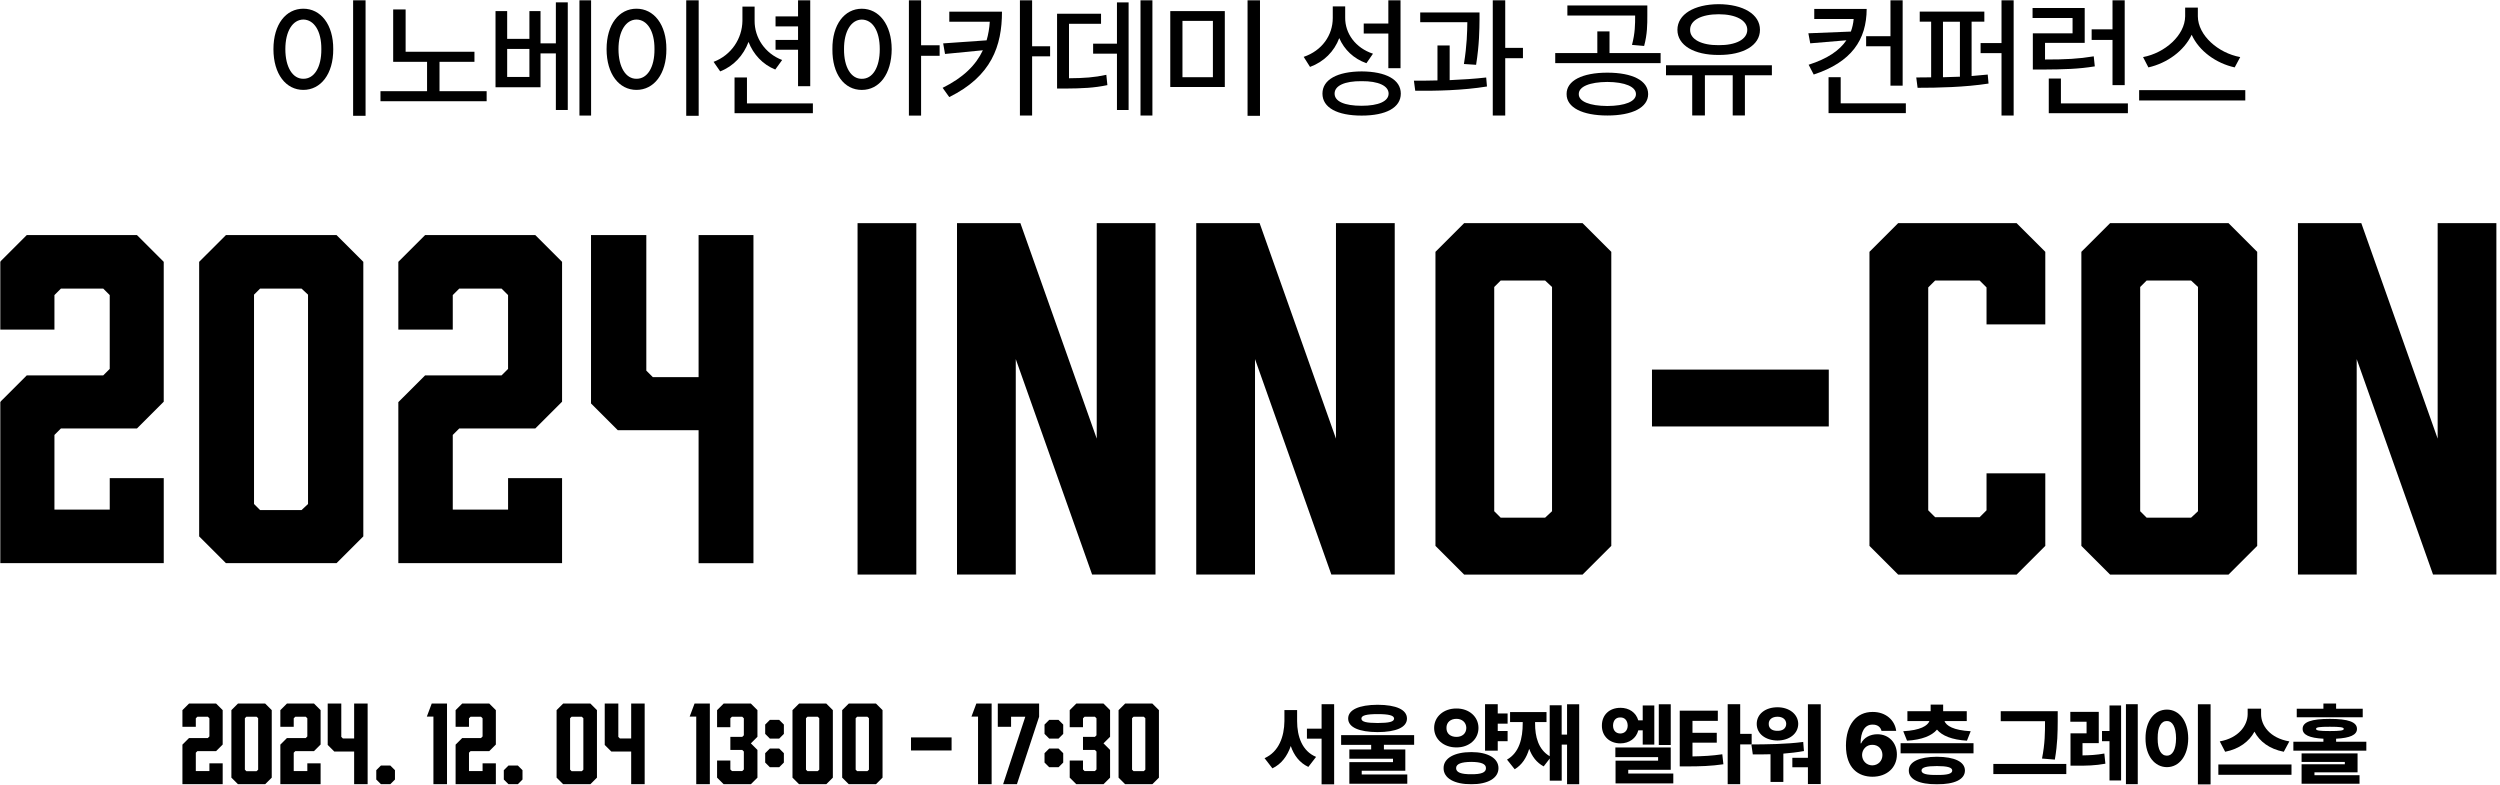 <svg width="990" height="311" viewBox="0 0 990 311" fill="none" xmlns="http://www.w3.org/2000/svg">
<mask id="mask0_231_157" style="mask-type:luminance" maskUnits="userSpaceOnUse" x="0" y="0" width="990" height="311">
<path d="M989.052 0H0V311H989.052V0Z" fill="white"/>
</mask>
<g mask="url(#mask0_231_157)">
<path d="M64.838 223.008H0V159.244L10.607 148.645H40.886L43.451 146.083V116.851L40.886 114.287H24.122L21.557 116.851V130.526H0V103.689L10.607 93.09H54.233L64.838 103.689V159.074L54.233 169.674H24.122L21.557 172.238V201.811H43.457V189.332H64.845V223.008H64.838Z" fill="black"/>
<path d="M143.874 103.689V212.411L133.268 223.008H89.473L78.866 212.411V103.689L89.473 93.09H133.268L143.874 103.689ZM119.414 114.287H102.989L100.593 116.682V199.593L102.989 201.987H119.414L121.979 199.593V116.682L119.414 114.287Z" fill="black"/>
<path d="M222.579 223.008H157.739V159.244L168.346 148.645H198.625L201.191 146.083V116.851L198.625 114.287H181.862L179.296 116.851V130.526H157.739V103.689L168.346 93.09H211.973L222.579 103.689V159.074L211.973 169.674H181.862L179.296 172.238V201.811H201.198V189.332H222.579V223.008Z" fill="black"/>
<path d="M276.641 223.016V170.361H244.646L234.041 159.763V93.09H255.941V146.77L258.507 149.334H276.641V93.09H298.366V223.016H276.641Z" fill="black"/>
<path d="M339.591 227.525V88.371H362.863V227.525H339.591Z" fill="black"/>
<path d="M378.975 227.525V88.371H404.075L434.307 173.697V88.371H457.578V227.525H432.478L402.245 142.199V227.525H378.975Z" fill="black"/>
<path d="M473.711 227.525V88.371H498.812L529.044 173.697V88.371H552.314V227.525H527.217L496.985 142.199V227.525H473.711Z" fill="black"/>
<path d="M638.074 99.724V216.178L626.701 227.531H579.798L568.442 216.178V99.724L579.798 88.371H626.701L638.074 99.724ZM611.856 111.08H594.281L591.713 113.642V202.443L594.281 205.007H611.856L614.604 202.443V113.642L611.856 111.08Z" fill="black"/>
<path d="M724.196 168.878H654.185V146.359H724.196V168.878Z" fill="black"/>
<path d="M740.306 216.178V99.724L751.661 88.371H798.582L809.937 99.724V128.47H786.666V113.824L783.918 111.08H766.325L763.576 113.824V202.078L766.325 204.824H783.918L786.666 202.078V187.432H809.937V216.178L798.582 227.531H751.661L740.306 216.178Z" fill="black"/>
<path d="M893.853 99.724V216.178L882.498 227.531H835.595L824.222 216.178V99.724L835.595 88.371H882.498L893.853 99.724ZM867.653 111.08H850.078L847.511 113.642V202.443L850.078 205.007H867.653L870.402 202.443V113.642L867.653 111.08Z" fill="black"/>
<path d="M909.981 227.525V88.371H935.078L965.31 173.697V88.371H988.581V227.525H963.484L933.252 142.199V227.525H909.981Z" fill="black"/>
<path d="M120.123 3.448C126.99 3.448 132.02 9.677 131.964 19.466C132.02 29.359 126.979 35.6 120.123 35.6C113.266 35.6 108.283 29.37 108.283 19.466C108.283 9.565 113.266 3.448 120.123 3.448ZM120.123 31.194C124.363 31.252 127.307 26.744 127.251 19.466C127.307 12.292 124.363 7.797 120.123 7.739C115.928 7.797 112.997 12.292 112.997 19.466C112.997 26.643 115.928 31.252 120.123 31.194ZM144.764 45.864H139.835V0H144.764V45.864Z" fill="black"/>
<path d="M187.884 24.483H174.046V36.11H192.71V40.086H150.669V36.11H169.117V24.483H155.699V3.742H160.626V20.495H187.884V24.473V24.483Z" fill="black"/>
<path d="M200.838 15.389H209.646V4.394H214.045V17.168H220.122V0.935H224.836V43.553H220.122V21.146H214.045V34.552H196.226V4.394H200.838V15.389ZM209.646 30.474V19.378H200.838V30.474H209.646ZM229.459 0H234.072V45.762H229.459V0Z" fill="black"/>
<path d="M252.047 3.448C258.916 3.448 263.944 9.677 263.888 19.466C263.944 29.359 258.903 35.6 252.047 35.6C245.19 35.6 240.207 29.37 240.207 19.466C240.207 9.565 245.19 3.448 252.047 3.448ZM252.047 31.194C256.289 31.252 259.23 26.744 259.174 19.466C259.23 12.292 256.289 7.797 252.047 7.739C247.852 7.797 244.921 12.292 244.921 19.466C244.921 26.643 247.852 31.252 252.047 31.194ZM276.677 45.864H271.748V0H276.677V45.864Z" fill="black"/>
<path d="M309.733 23.759L307.004 27.534C302.019 25.54 298.354 21.562 296.416 16.595C294.42 21.934 290.541 26.182 285.195 28.267L282.578 24.491C289.65 21.822 293.901 15.277 294.002 8.258V2.602H298.828V8.258C298.772 14.859 302.911 21.191 309.733 23.759ZM290.867 30.677H295.796V40.94H321.902V44.815H290.879V30.677H290.867ZM307.116 15.807H316.027V10.466H307.116V6.489H316.027V0H320.853V34.136H316.027V19.682H307.116V15.807Z" fill="black"/>
<path d="M353.113 19.479C353.057 29.37 348.184 35.611 341.272 35.611C334.359 35.611 329.533 29.381 329.634 19.479C329.533 9.688 334.46 3.459 341.272 3.459C348.083 3.459 353.068 9.688 353.113 19.479ZM341.261 31.207C345.557 31.263 348.387 26.757 348.387 19.479C348.387 12.201 345.557 7.808 341.261 7.752C337.122 7.808 334.189 12.303 334.234 19.479C334.178 26.757 337.122 31.263 341.261 31.207ZM359.924 0H364.75V17.913H372.091V22.103H364.75V45.773H359.924V0.011V0Z" fill="black"/>
<path d="M375.899 38.439L373.282 34.778C381.56 30.688 386.489 25.719 389.217 19.906L374.23 21.37L373.497 17.181L390.695 15.975C391.371 13.666 391.799 11.153 391.957 8.596H375.922V4.62H396.784C396.784 18.183 392.646 30.169 375.922 38.439H375.899ZM403.889 0H408.715V18.329H415.842V22.307H408.715V45.762H403.889V0Z" fill="black"/>
<path d="M418.609 5.441H436.011V9.419H423.323V30.991C429.357 30.936 433.337 30.677 438.108 29.628L438.524 33.707C433.281 34.812 428.771 35.015 421.644 35.071H418.599V5.43L418.609 5.441ZM432.876 17.282H442.314V0.946H446.927V43.565H442.314V21.258H432.876V17.282ZM456.354 45.762H451.641V0H456.354V45.762Z" fill="black"/>
<path d="M485.022 34.45H463.428V4.394H485.022V34.45ZM480.309 30.576V8.269H468.254V30.576H480.309ZM494.032 0H498.956V45.864H494.032V0Z" fill="black"/>
<path d="M543.706 21.258L541.103 25.032C536.058 23.253 532.351 19.692 530.344 15.085C528.355 20.369 524.305 24.459 518.772 26.497L516.259 22.52C523.528 20.065 527.777 13.935 527.777 7.131V2.524H532.695V6.918C532.604 13.248 536.799 19.016 543.706 21.269V21.258ZM539.204 28.277C548.841 28.334 554.718 31.521 554.718 37.076C554.718 42.63 548.841 45.773 539.204 45.773C529.549 45.773 523.69 42.63 523.69 37.076C523.69 31.521 529.603 28.334 539.204 28.277ZM539.204 41.886C545.912 41.886 549.89 40.106 549.89 37.065C549.89 34.022 545.912 32.085 539.204 32.142C532.496 32.085 528.5 33.921 528.5 37.065C528.5 40.208 532.496 41.886 539.204 41.886ZM540.036 9.317H549.782V0H554.609V27.015H549.782V13.293H540.036V9.317Z" fill="black"/>
<path d="M569.239 31.838V18.015H574.067V31.736C578.931 31.521 583.921 31.218 588.532 30.688L588.839 34.248C579.238 35.814 568.606 36.027 560.433 35.926L559.909 31.95C562.748 31.95 565.948 31.95 569.239 31.849V31.838ZM585.892 7.752C585.838 11.57 585.838 17.495 584.536 25.663L579.708 25.348C580.92 17.969 581.01 12.572 581.064 8.798H562.404V4.924H585.892V7.752ZM591.136 0H596.072V18.949H603.088V23.039H596.072V45.762H591.136V0Z" fill="black"/>
<path d="M615.871 21.024H632.542V12.439H637.37V21.024H657.603V25H615.871V21.024ZM652.667 37.257C652.667 42.597 646.374 45.741 636.52 45.741C626.666 45.741 620.337 42.597 620.373 37.257C620.319 31.918 626.612 28.775 636.52 28.775C646.447 28.775 652.667 31.918 652.667 37.257ZM620.699 2.176H652.341V6.051C652.341 9.712 652.341 13.488 651.076 18.196L646.266 17.778C647.514 13.07 647.514 9.667 647.514 6.154H620.681V2.176H620.699ZM636.52 41.978C643.5 41.922 647.839 40.197 647.839 37.268C647.839 34.339 643.5 32.504 636.52 32.448C629.505 32.504 625.147 34.283 625.201 37.268C625.147 40.197 629.505 41.933 636.52 41.978Z" fill="black"/>
<path d="M701.667 29.818H690.981V45.735H686.153V29.818H675.142V45.735H670.115V29.818H659.736V25.84H701.667V29.818ZM680.602 1.652C690.294 1.708 696.948 5.628 696.948 11.814C696.948 18 690.294 21.819 680.602 21.762C670.856 21.819 664.257 17.944 664.257 11.814C664.257 5.686 670.856 1.708 680.602 1.652ZM680.602 17.886C687.419 17.944 691.921 15.577 691.921 11.814C691.921 8.051 687.419 5.641 680.602 5.641C673.786 5.641 669.229 7.995 669.283 11.814C669.229 15.588 673.786 17.944 680.602 17.886Z" fill="black"/>
<path d="M718.229 29.516L716.222 25.641C723.725 23.229 728.445 19.985 731.175 15.953L716.854 17.157L716.113 13.181L732.947 12.505C733.526 10.939 733.905 9.261 734.05 7.525H718.446V3.549H739.203C739.149 15.749 733.218 24.593 718.229 29.516ZM724.087 30.565H728.915V40.929H754.717V44.804H724.105V30.565H724.087ZM738.986 14.342H748.624V0H753.451V33.933H748.624V18.329H738.986V14.353V14.342Z" fill="black"/>
<path d="M785.781 8.585H780.754V30.102C782.942 29.945 785.094 29.731 787.137 29.527L787.463 33.087C778.078 34.552 767.32 34.767 759.364 34.767L758.84 30.677L764.734 30.621V8.572H760.214V4.596H785.799V8.572L785.781 8.585ZM776.126 30.373V8.596H769.417V30.587C771.605 30.53 773.865 30.485 776.126 30.373ZM784.316 17.067H792.598V0H797.407V45.762H792.598V21.045H784.316V17.067Z" fill="black"/>
<path d="M825.561 16.966H809.831V23.567C817.949 23.567 823.157 23.309 829.124 22.307L829.539 26.283C823.084 27.33 817.588 27.489 808.565 27.545H805.003V13.203H820.734V7.131H804.895V3.155H825.543V16.977L825.561 16.966ZM811.295 31.105H816.123V40.951H842.648V44.827H811.313V31.105H811.295ZM828.292 11.626H836.555V0H841.383V33.718H836.555V15.805H828.292V11.616V11.626Z" fill="black"/>
<path d="M847.096 35.695H889.135V39.783H847.096V35.695ZM887.128 22.604L884.94 26.692C877.599 25.07 870.837 20.248 867.907 13.76C864.852 20.204 858.143 25.014 850.766 26.692L848.651 22.604C857.312 20.98 865.231 13.963 865.322 6.482V3.023H870.348V6.482C870.403 13.973 878.322 20.98 887.128 22.604Z" fill="black"/>
<path d="M88.182 310.552H72.241V294.874L74.849 292.27H82.294L82.924 291.639V284.451L82.294 283.82H78.172L77.541 284.451V287.815H72.241V281.215L74.849 278.609H85.575L88.182 281.215V294.832L85.575 297.438H78.172L77.541 298.069V305.339H82.924V302.271H88.182V310.552Z" fill="black"/>
<path d="M107.611 281.215V307.946L105.004 310.552H94.236L91.629 307.946V281.215L94.236 278.609H105.004L107.611 281.215ZM101.597 283.82H97.559L96.97 284.41V304.793L97.559 305.383H101.597L102.226 304.793V284.41L101.597 283.82Z" fill="black"/>
<path d="M126.959 310.552H111.017V294.874L113.626 292.27H121.07L121.701 291.639V284.451L121.07 283.82H116.949L116.316 284.451V287.815H111.017V281.215L113.626 278.609H124.352L126.959 281.215V294.832L124.352 297.438H116.949L116.316 298.069V305.339H121.701V302.271H126.959V310.552Z" fill="black"/>
<path d="M140.24 310.552V297.606H132.377L129.77 295V278.609H135.152V291.807L135.783 292.436H140.24V278.609H145.583V310.552H140.24Z" fill="black"/>
<path d="M154.555 303.145L156.404 304.994V308.692L154.555 310.542H150.853L149.002 308.692V304.994L150.853 303.145H154.555Z" fill="black"/>
<path d="M171.633 310.552V283.779H169.025L170.96 278.609H177.017V310.552H171.633Z" fill="black"/>
<path d="M196.358 310.552H180.418V294.874L183.027 292.27H190.471L191.102 291.639V284.451L190.471 283.82H186.349L185.718 284.451V287.815H180.418V281.215L183.027 278.609H193.751L196.358 281.215V294.832L193.751 297.438H186.349L185.718 298.069V305.339H191.102V302.271H196.358V310.552Z" fill="black"/>
<path d="M205.063 303.145L206.912 304.994V308.692L205.063 310.542H201.361L199.51 308.692V304.994L201.361 303.145H205.063Z" fill="black"/>
<path d="M236.393 281.215V307.946L233.786 310.552H223.018L220.409 307.946V281.215L223.018 278.609H233.786L236.393 281.215ZM230.379 283.82H226.342L225.752 284.41V304.793L226.342 305.383H230.379L231.008 304.793V284.41L230.379 283.82Z" fill="black"/>
<path d="M249.947 310.552V297.606H242.082L239.473 295V278.609H244.857V291.807L245.488 292.436H249.947V278.609H255.288V310.552H249.947Z" fill="black"/>
<path d="M521.16 299.738L518.105 303.696C514.633 302.069 512.409 299.134 511.143 295.422C509.787 299.38 507.455 302.563 503.875 304.264L500.765 300.232C506.478 297.717 508.558 291.6 508.63 285.582V281.194H513.657V285.582C513.657 291.638 515.646 297.433 521.16 299.726V299.738ZM517.544 288.555H523.348V278.863H528.321V310.625H523.348V292.513H517.544V288.555Z" fill="black"/>
<path d="M531.104 291.123H559.998V294.945H548.028V296.782H556.508V305.205H539.241V306.697H557.286V310.371H534.341V301.815H551.626V300.469H534.341V296.795H542.984V294.958H531.086V291.136L531.104 291.123ZM557.159 284.54C557.159 288.004 552.928 289.879 545.551 289.915C538.156 289.879 533.871 288.004 533.871 284.54C533.871 281.075 538.156 279.126 545.551 279.09C552.928 279.126 557.159 281.037 557.159 284.54ZM545.551 286.313C550.053 286.277 552.024 285.858 552.06 284.552C552.024 283.319 550.053 282.788 545.551 282.788C541.067 282.788 539.114 283.319 539.114 284.552C539.114 285.858 541.103 286.29 545.551 286.313Z" fill="black"/>
<path d="M576.76 280.565C581.678 280.527 585.475 283.745 585.475 288.271C585.475 292.797 581.678 296.015 576.76 295.977C571.733 296.015 567.918 292.759 567.918 288.271C567.918 283.783 571.733 280.527 576.76 280.565ZM582.636 297.827C589.182 297.827 593.395 300.232 593.395 304.19C593.395 308.148 589.182 310.589 582.636 310.553C575.946 310.589 571.625 308.184 571.661 304.19C571.625 300.232 575.946 297.827 582.636 297.827ZM576.76 291.81C578.911 291.81 580.629 290.576 580.665 288.271C580.629 286.002 578.911 284.658 576.76 284.658C574.463 284.658 572.764 286.002 572.8 288.271C572.764 290.564 574.463 291.81 576.76 291.81ZM582.636 306.595C586.524 306.631 588.476 305.928 588.44 304.19C588.476 302.488 586.524 301.749 582.636 301.711C578.676 301.749 576.615 302.488 576.615 304.19C576.615 305.891 578.658 306.631 582.636 306.595ZM597.011 286.582H593.105V289.479H597.011V293.511H593.105V297.259H588.079V278.863H593.105V282.537H597.011V286.57V286.582Z" fill="black"/>
<path d="M625.381 310.568H620.553V294.859H618.438V309.151H613.701V300.383L611.296 303.491C608.493 302 606.649 299.533 605.564 296.525C604.533 300.027 602.725 302.887 599.814 304.625L596.776 300.803C601.658 298.042 602.996 292.344 602.996 286.439V285.945H597.988V281.987H612.417V285.945H607.896V286.439C607.86 291.704 609.162 296.796 613.682 299.459V279.298H618.42V290.901H620.553V278.879H625.363V310.568H625.381Z" fill="black"/>
<path d="M641.655 280.286C645.163 280.286 647.857 282.159 648.743 285.242H650.515V279.372H655.108V294.872H650.515V289.212H648.761C647.983 292.321 645.217 294.378 641.655 294.378C637.37 294.378 634.314 291.482 634.35 287.375C634.314 283.059 637.37 280.298 641.655 280.298V280.286ZM641.655 290.471C643.318 290.433 644.53 289.335 644.566 287.363C644.53 285.242 643.318 284.07 641.655 284.108C639.919 284.07 638.798 285.242 638.762 287.363C638.798 289.348 639.937 290.446 641.655 290.471ZM639.666 295.995H661.617V304.835H644.783V306.326H662.629V310.223H639.756V301.235H656.608V299.817H639.684V295.995H639.666ZM661.617 295.007H656.879V278.879H661.617V295.007Z" fill="black"/>
<path d="M680.276 285.459H670.223V290.195H679.842V294.091H670.223V299.541C674.417 299.467 677.997 299.293 682.029 298.69L682.463 302.648C677.69 303.351 673.296 303.499 667.872 303.499H665.178V281.427H680.258V285.459H680.276ZM684.163 278.874H689.117V290.613H693.656V294.78H689.117V310.551H684.163V278.863V278.874Z" fill="black"/>
<path d="M714.071 293.8L714.361 297.412C711.666 297.906 708.9 298.226 706.206 298.436V309.644H701.125V298.682C698.648 298.756 696.261 298.756 694.109 298.756L693.549 294.798C699.407 294.762 707.237 294.724 714.071 293.812V293.8ZM703.892 280.076C708.557 280.076 712.064 282.837 712.1 286.659C712.064 290.581 708.557 293.208 703.892 293.245C699.154 293.208 695.664 290.594 695.664 286.659C695.664 282.727 699.136 280.076 703.892 280.076ZM703.892 289.41C705.899 289.447 707.309 288.486 707.345 286.648C707.309 284.884 705.935 283.824 703.892 283.824C701.83 283.824 700.384 284.884 700.42 286.648C700.384 288.486 701.794 289.447 703.892 289.41ZM721.015 310.494H715.934V303.849H709.768V300.101H715.934V278.879H721.015V310.507V310.494Z" fill="black"/>
<path d="M730.995 295.234C731.031 286.924 735.172 281.906 741.555 281.93C746.816 281.894 750.396 285.259 750.885 289.427H745.08C744.683 287.799 743.345 286.911 741.536 286.949C738.39 286.911 736.835 289.81 736.799 294.372H737.016C738.065 292.103 740.596 290.759 743.453 290.759C747.955 290.759 751.174 294.126 751.174 298.749C751.174 303.989 747.214 307.589 741.464 307.589C735.985 307.553 730.995 304.335 730.995 295.211V295.234ZM741.41 303.089C743.743 303.053 745.442 301.326 745.442 298.983C745.442 296.641 743.779 294.914 741.41 294.952C739.132 294.914 737.414 296.715 737.378 298.983C737.414 301.29 739.114 303.053 741.41 303.089Z" fill="black"/>
<path d="M781.514 298.33H752.638V294.298H781.514V298.33ZM764.065 285.531H755.332V281.634H764.535V279.02H769.489V281.634H778.838V285.531H770.014C770.683 287.368 773.522 289.205 780.393 289.563L778.91 293.311C772.925 292.955 769.037 291.326 767.049 288.923C765.023 291.326 761.136 292.955 755.187 293.311L753.686 289.563C760.521 289.205 763.36 287.368 764.065 285.531ZM767.012 299.674C774.01 299.712 778.096 301.659 778.114 305.124C778.096 308.662 774.01 310.611 767.012 310.575C760.033 310.611 755.856 308.662 755.892 305.124C755.856 301.659 760.033 299.712 767.012 299.674ZM767.012 306.887C771.117 306.925 773.088 306.431 773.088 305.124C773.088 303.89 771.099 303.361 767.012 303.361C762.908 303.361 760.919 303.89 760.919 305.124C760.919 306.431 762.836 306.925 767.012 306.887Z" fill="black"/>
<path d="M789.362 302.507H818.256V306.539H789.362V302.507ZM814.857 285.59C814.821 290.078 814.821 294.332 813.718 300.805L808.637 300.386C809.83 294.406 809.83 289.955 809.83 285.603H792.291V281.645H814.857V285.603V285.59Z" fill="black"/>
<path d="M831.111 294.289H824.674V299.134C827.531 299.096 830.261 298.961 833.317 298.395L833.733 302.427C829.701 303.167 826.157 303.241 822.197 303.203H819.919V290.405H826.284V285.805H819.847V281.908H831.111V294.289ZM832.395 289.479H835.36V279.357H839.953V309.072H835.36V293.511H832.395V289.479ZM841.87 278.863H846.553V310.553H841.87V278.863Z" fill="black"/>
<path d="M858.106 281C862.88 281 866.514 285.426 866.532 292.393C866.514 299.398 862.88 303.788 858.106 303.788C853.333 303.788 849.59 299.398 849.626 292.393C849.59 285.426 853.206 281 858.106 281ZM858.106 299.249C860.24 299.249 861.686 296.957 861.723 292.382C861.686 287.818 860.24 285.489 858.106 285.526C855.846 285.489 854.4 287.818 854.436 292.382C854.4 296.944 855.846 299.249 858.106 299.249ZM875.392 310.642H870.366V278.879H875.392V310.642Z" fill="black"/>
<path d="M878.466 302.716H907.432V306.821H878.466V302.716ZM906.582 293.593L904.377 297.697C898.681 296.6 894.793 293.629 892.768 289.732C890.689 293.593 886.783 296.6 881.16 297.697L879.026 293.593C886.566 292.247 890.038 287.228 890.074 282.84V280.645H895.39V282.84C895.39 287.291 898.862 292.284 906.582 293.593Z" fill="black"/>
<path d="M908.174 293.738H920.071V292.53C914.575 292.246 911.826 291.013 911.844 288.634C911.808 285.871 915.424 284.676 922.603 284.676C929.799 284.676 933.361 285.884 933.361 288.634C933.361 291.039 930.613 292.246 925.098 292.53V293.738H937.068V297.277H908.174V293.738ZM935.639 284.046H909.512V280.656H920.071V278.609H925.098V280.656H935.639V284.046ZM911.428 302.654H928.552V301.728H911.428V298.338H933.596V305.835H916.527V306.968H934.374V310.36H911.428V302.654ZM922.603 289.496C926.725 289.496 928.136 289.286 928.136 288.646C928.136 287.981 926.725 287.795 922.603 287.795C918.498 287.795 917.124 287.968 917.16 288.646C917.124 289.286 918.462 289.496 922.603 289.496Z" fill="black"/>
<path d="M275.714 310.552V283.779H273.106L275.041 278.609H281.098V310.552H275.714Z" fill="black"/>
<path d="M299.947 281.215V291.764L297.338 294.371L299.947 296.976V307.946L297.338 310.552H286.57L283.963 307.946V301.179H289.221V304.71L289.85 305.339H293.931L294.562 304.71V297.606L293.931 296.976H289.221V291.807H293.931L294.562 291.176V284.451L293.931 283.82H289.85L289.221 284.451V287.981H283.963V281.215L286.57 278.609H297.338L299.947 281.215Z" fill="black"/>
<path d="M308.565 285.078L310.414 286.928V290.625L308.565 292.475H304.861L303.012 290.625V286.928L304.861 285.078H308.565ZM308.565 296.421L310.414 298.27V301.968L308.565 303.818H304.861L303.012 301.968V298.27L304.861 296.421H308.565Z" fill="black"/>
<path d="M329.809 281.215V307.946L327.202 310.552H316.434L313.825 307.946V281.215L316.434 278.609H327.202L329.809 281.215ZM323.793 283.82H319.756L319.168 284.41V304.793L319.756 305.381H323.793L324.426 304.793V284.41L323.793 283.82Z" fill="black"/>
<path d="M349.487 281.215V307.946L346.88 310.552H336.112L333.503 307.946V281.215L336.112 278.609H346.88L349.487 281.215ZM343.471 283.82H339.434L338.844 284.41V304.793L339.434 305.381H343.471L344.102 304.793V284.41L343.471 283.82Z" fill="black"/>
<path d="M376.826 297.185H360.759V292.016H376.826V297.185Z" fill="black"/>
<path d="M387.303 310.552V283.779H384.695L386.63 278.609H392.687V310.552H387.303Z" fill="black"/>
<path d="M411.49 278.609V283.82L402.699 310.552H397.231L406.022 283.82H400.386V287.815H395.128V278.609H411.49Z" fill="black"/>
<path d="M419.184 285.078L421.035 286.928V290.625L419.184 292.475H415.482L413.633 290.625V286.928L415.482 285.078H419.184ZM419.184 296.421L421.035 298.27V301.968L419.184 303.818H415.482L413.633 301.968V298.27L415.482 296.421H419.184Z" fill="black"/>
<path d="M439.59 281.215V291.764L436.983 294.371L439.59 296.976V307.946L436.983 310.552H426.216L423.606 307.946V301.179H428.865V304.71L429.496 305.339H433.577L434.206 304.71V297.606L433.577 296.976H428.865V291.807H433.577L434.206 291.176V284.451L433.577 283.82H429.496L428.865 284.451V287.981H423.606V281.215L426.216 278.609H436.983L439.59 281.215Z" fill="black"/>
<path d="M458.934 281.215V307.946L456.327 310.552H445.56L442.952 307.946V281.215L445.56 278.609H456.327L458.934 281.215ZM452.919 283.82H448.881L448.293 284.41V304.793L448.881 305.381H452.919L453.55 304.793V284.41L452.919 283.82Z" fill="black"/>
</g>
</svg>
